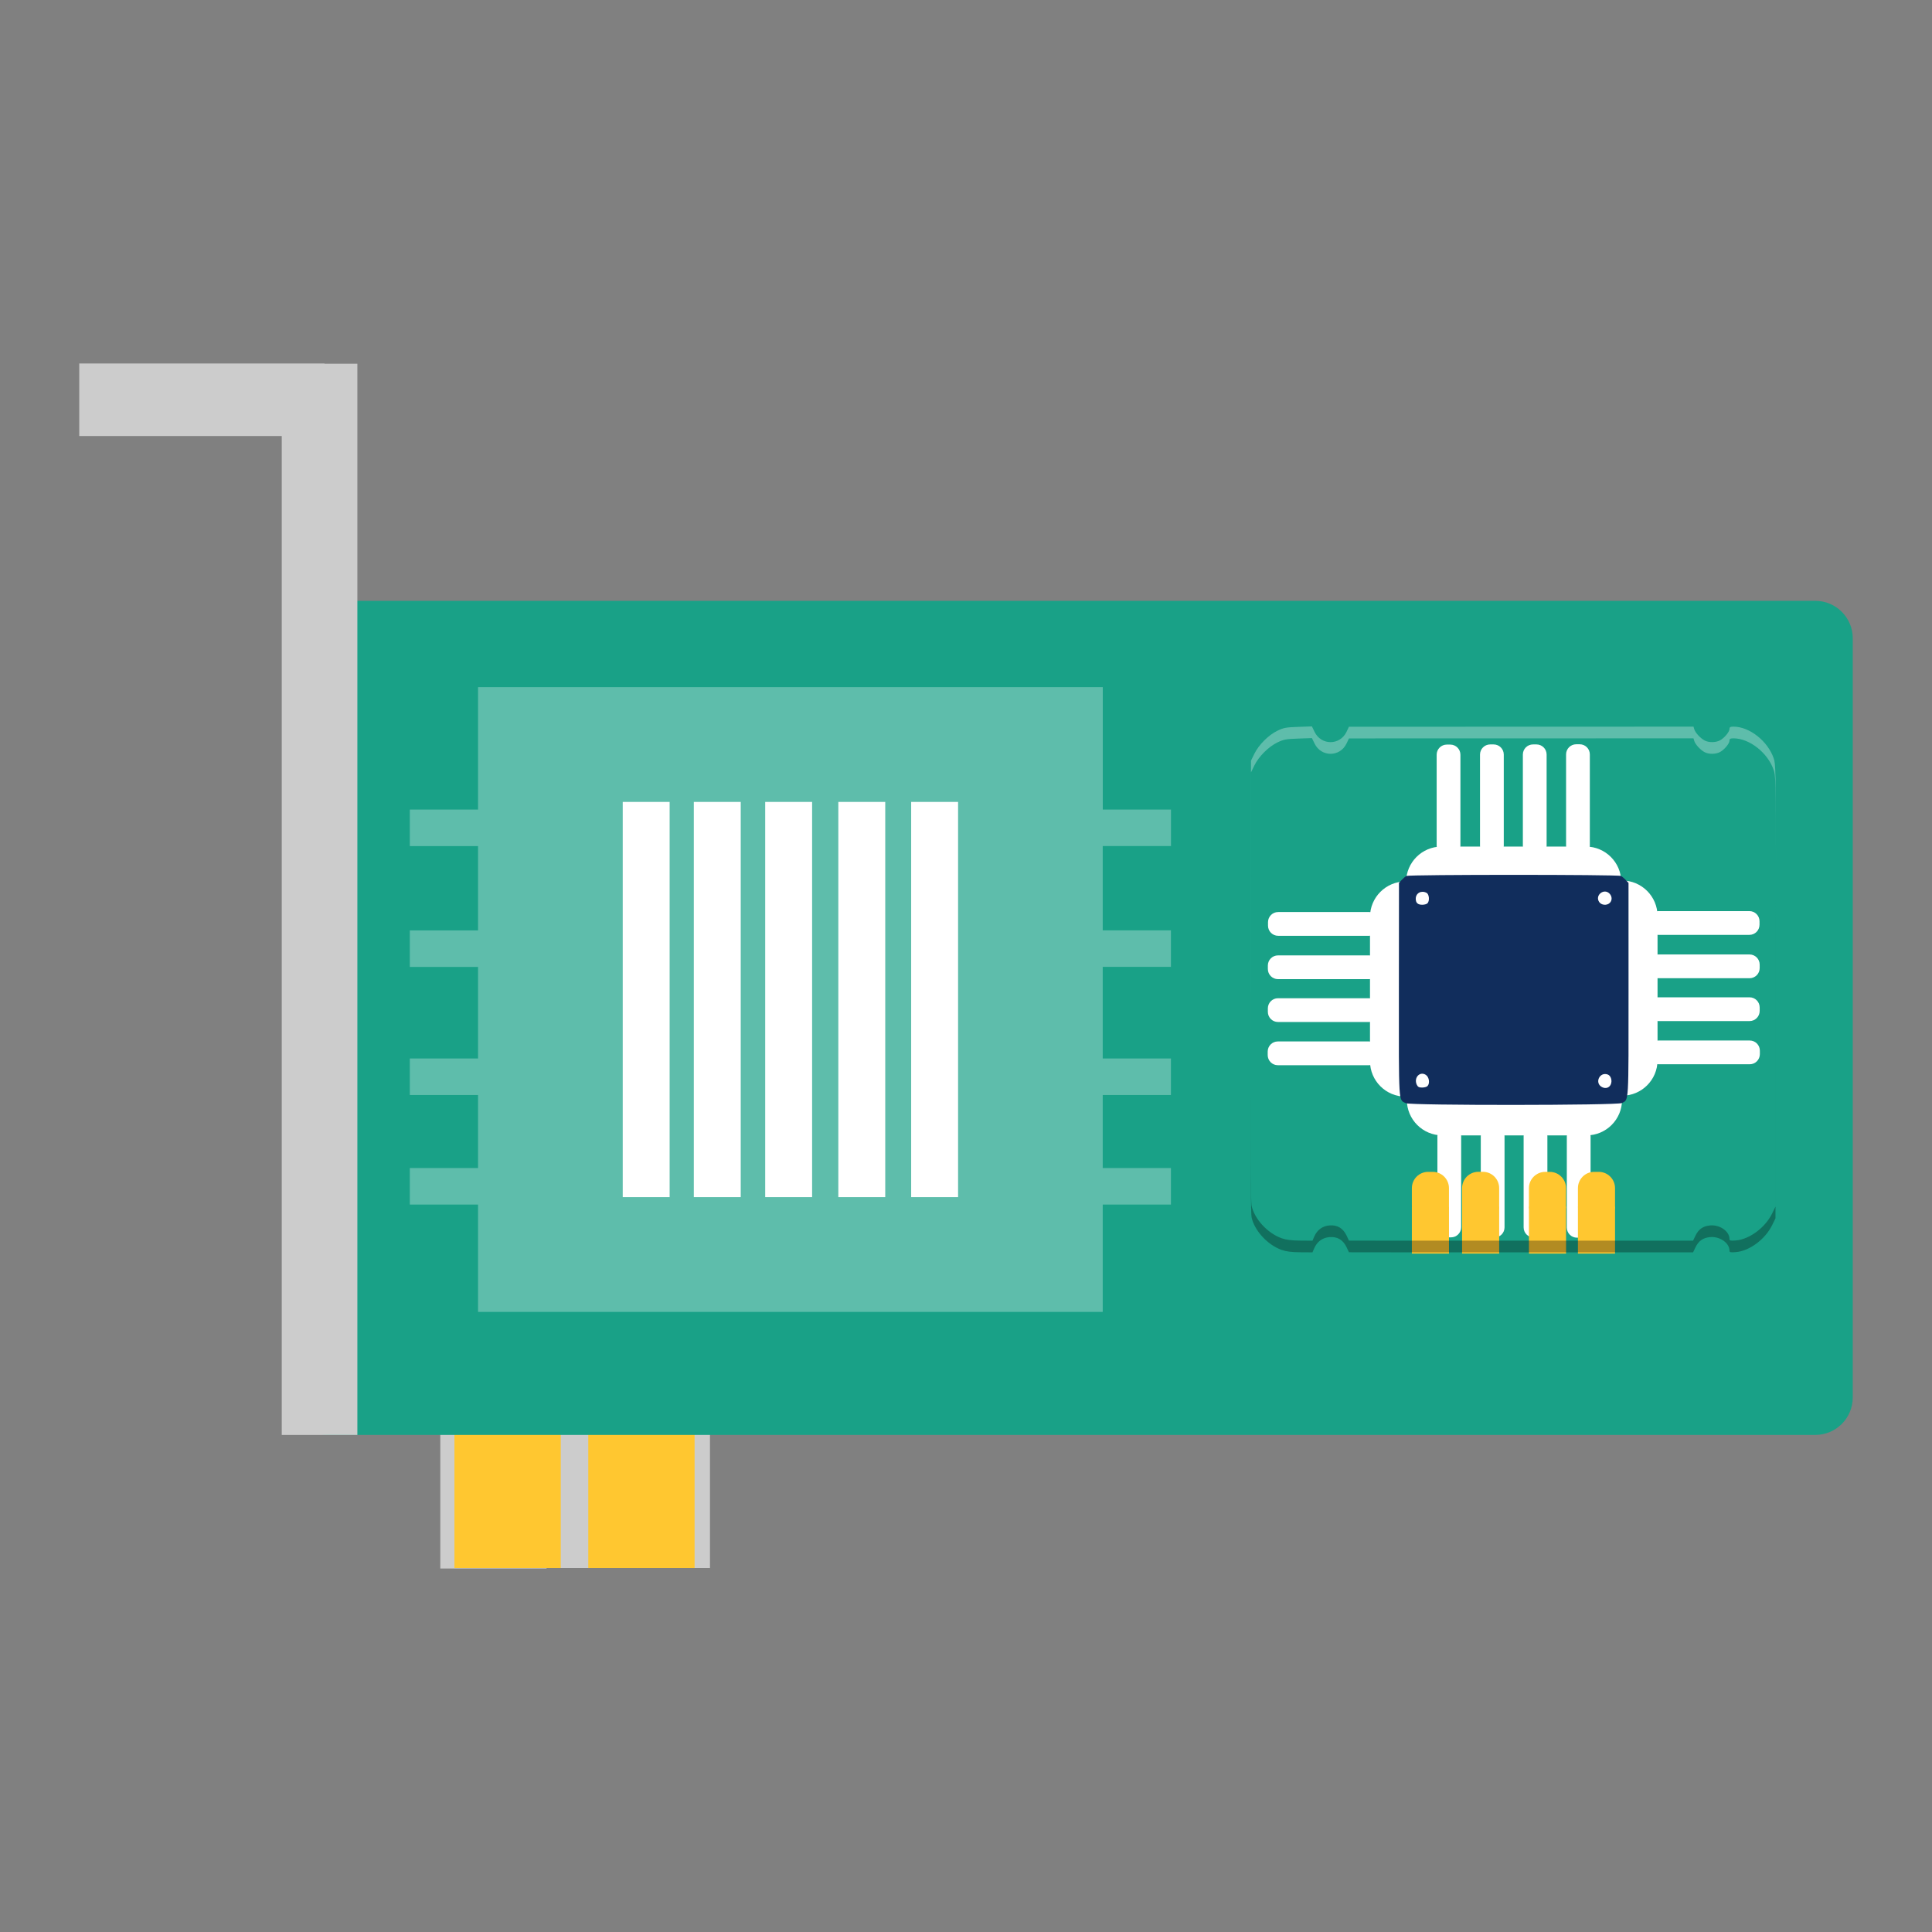 <svg xmlns="http://www.w3.org/2000/svg" xmlns:xlink="http://www.w3.org/1999/xlink" width="384pt" height="384pt" version="1.1" viewBox="0 0 384 384"><rect x="0" y="0" width="384" height="384" fill="#808080" stroke="none"/> <defs> <filter id="alpha" width="100%" height="100%" x="0%" y="0%" filterUnits="objectBoundingBox"> <feColorMatrix in="SourceGraphic" type="matrix" values="0 0 0 0 1 0 0 0 0 1 0 0 0 0 1 0 0 0 1 0"/> </filter> <mask id="mask0"> <g filter="url(#alpha)"> <rect width="384" height="384" x="0" y="0" style="fill:rgb(0%,0%,0%);fill-opacity:0.302"/> </g> </mask> <clipPath id="clip1"> <rect width="384" height="384" x="0" y="0"/> </clipPath> <g id="surface5" clip-path="url(#clip1)"> <path style="fill:rgb(100.000%,100.000%,100.000%)" d="M 232.742 168.168 L 232.742 160.91 L 219.184 160.91 L 219.184 136.57 L 95.016 136.57 L 95.016 160.91 L 81.457 160.91 L 81.457 168.168 L 95.016 168.168 L 95.016 184.926 L 81.457 184.926 L 81.457 192.184 L 95.016 192.184 L 95.016 210.383 L 81.457 210.383 L 81.457 217.641 L 95.016 217.641 L 95.016 232.156 L 81.457 232.156 L 81.457 239.414 L 95.016 239.414 L 95.016 260.75 L 219.172 260.75 L 219.172 239.414 L 232.73 239.414 L 232.73 232.156 L 219.172 232.156 L 219.172 217.641 L 232.73 217.641 L 232.73 210.383 L 219.172 210.383 L 219.172 192.172 L 232.73 192.172 L 232.73 184.914 L 219.172 184.914 L 219.172 168.156 L 232.742 168.156 Z M 232.742 168.168"/> </g> <mask id="mask1"> <g filter="url(#alpha)"> <rect width="384" height="384" x="0" y="0" style="fill:rgb(0%,0%,0%);fill-opacity:0.302"/> </g> </mask> <clipPath id="clip2"> <rect width="384" height="384" x="0" y="0"/> </clipPath> <g id="surface8" clip-path="url(#clip2)"> <path style="fill:rgb(0%,0%,0%)" d="M 352.98 170.137 C 352.977 176.355 352.969 184.199 352.953 194.824 L 352.891 239.824 L 352.211 241.215 C 350.84 244.004 347.715 246.324 345.027 246.547 C 343.949 246.637 343.75 246.59 343.75 246.254 C 343.75 244.727 341.82 243.379 339.891 243.566 C 338.473 243.699 337.609 244.309 336.98 245.609 L 336.508 246.594 L 320.953 246.594 L 320.953 246.586 L 313.594 246.586 L 313.594 246.594 L 310.977 246.594 L 310.977 246.586 L 303.855 246.586 L 303.855 246.594 L 297.68 246.594 L 297.68 246.586 L 290.555 246.586 L 290.555 246.594 L 287.938 246.594 L 287.938 246.586 L 280.582 246.586 L 280.582 246.594 L 274.348 246.586 L 268.113 246.574 L 267.641 245.574 C 266.941 244.105 265.816 243.438 264.25 243.562 C 262.836 243.676 261.777 244.461 261.195 245.82 L 260.863 246.594 L 258.434 246.574 C 256.68 246.562 255.648 246.434 254.723 246.105 C 251.941 245.117 249.328 242.281 248.762 239.633 C 248.621 238.984 248.555 231.82 248.551 215.508 C 248.551 233.43 248.613 241.277 248.762 241.953 C 249.328 244.602 251.941 247.438 254.723 248.426 C 255.648 248.754 256.68 248.887 258.434 248.898 L 260.863 248.914 L 261.195 248.145 C 261.777 246.781 262.836 246 264.25 245.887 C 265.816 245.762 266.941 246.426 267.641 247.898 L 268.113 248.898 L 280.582 248.914 L 280.582 248.91 L 287.938 248.91 L 287.938 248.914 L 290.555 248.914 L 290.555 248.91 L 297.68 248.91 L 297.68 248.914 L 303.855 248.914 L 303.855 248.91 L 310.977 248.91 L 310.977 248.914 L 313.594 248.914 L 313.594 248.91 L 320.953 248.91 L 320.953 248.914 L 336.508 248.914 L 336.98 247.934 C 337.609 246.633 338.473 246.023 339.891 245.887 C 341.82 245.703 343.75 247.047 343.75 248.578 C 343.75 248.914 343.949 248.957 345.027 248.867 C 347.715 248.645 350.84 246.324 352.211 243.539 L 352.891 242.148 L 352.953 197.145 C 352.969 185.199 352.98 176.609 352.98 170.137 Z M 352.98 170.137"/> </g> <mask id="mask2"> <g filter="url(#alpha)"> <rect width="384" height="384" x="0" y="0" style="fill:rgb(0%,0%,0%);fill-opacity:0.302"/> </g> </mask> <clipPath id="clip3"> <rect width="384" height="384" x="0" y="0"/> </clipPath> <g id="surface11" clip-path="url(#clip3)"> <path style="fill:rgb(100.000%,100.000%,100.000%)" d="M 260.754 144.379 L 258.023 144.473 C 255.617 144.555 255.125 144.645 253.902 145.238 C 252.133 146.09 250.195 148.027 249.32 149.809 L 248.641 151.195 L 248.566 195.961 C 248.555 204.641 248.547 211.812 248.551 217.832 C 248.551 212.273 248.555 205.906 248.566 198.281 L 248.641 153.52 L 249.32 152.129 C 250.195 150.348 252.133 148.414 253.902 147.559 C 255.125 146.969 255.617 146.879 258.023 146.797 L 260.754 146.703 L 261.281 147.785 C 262.605 150.516 266.34 150.504 267.641 147.766 L 268.113 146.766 L 302.355 146.758 L 336.594 146.75 L 336.754 147.285 C 336.961 147.965 337.984 149.07 338.812 149.504 C 339.641 149.934 340.98 149.93 341.832 149.488 C 342.703 149.039 343.75 147.793 343.75 147.207 C 343.75 146.848 343.918 146.75 344.543 146.75 C 347.73 146.75 351.383 149.637 352.543 153.07 C 352.883 154.078 352.977 154.891 352.98 172.457 C 352.984 152.707 352.898 151.797 352.543 150.75 C 351.383 147.312 347.73 144.426 344.543 144.426 C 343.918 144.426 343.75 144.523 343.75 144.883 C 343.75 145.469 342.703 146.719 341.832 147.168 C 340.98 147.605 339.641 147.613 338.812 147.18 C 337.984 146.746 336.961 145.645 336.754 144.961 L 336.594 144.426 L 302.355 144.438 L 268.113 144.445 L 267.641 145.445 C 266.34 148.184 262.605 148.195 261.281 145.465 Z M 260.754 144.379"/> </g> </defs> <g> <path style="fill:rgb(80.000%,80.000%,80.000%)" d="M 87.512 274.777 L 108.641 274.777 L 108.641 311.754 L 87.512 311.754 Z M 87.512 274.777"/> <path style="fill:rgb(80.000%,80.000%,80.000%)" d="M 105.562 274.68 L 126.691 274.68 L 126.691 311.656 L 105.562 311.656 Z M 105.562 274.68"/> <path style="fill:rgb(80.000%,80.000%,80.000%)" d="M 119.984 274.68 L 141.113 274.68 L 141.113 311.656 L 119.984 311.656 Z M 119.984 274.68"/> <path style="fill:rgb(100.000%,78.039%,18.823%)" d="M 90.324 274.68 L 111.453 274.68 L 111.453 311.656 L 90.324 311.656 Z M 90.324 274.68"/> <path style="fill:rgb(100.000%,78.039%,18.823%)" d="M 116.926 274.68 L 138.055 274.68 L 138.055 311.656 L 116.926 311.656 Z M 116.926 274.68"/> <path style="fill:rgb(9.803%,63.137%,52.941%)" d="M 65.262 119.422 L 360.805 119.422 C 364.918 119.422 368.25 122.754 368.25 126.867 L 368.25 277.758 C 368.25 281.871 364.918 285.203 360.805 285.203 L 65.262 285.203 C 61.148 285.203 57.816 281.871 57.816 277.758 L 57.816 126.867 C 57.816 122.754 61.148 119.422 65.262 119.422 Z M 65.262 119.422"/> <path style="fill:rgb(80.000%,80.000%,80.000%)" d="M 15.75 72.246 L 15.75 86.664 L 56 86.664 L 56 285.207 L 71.031 285.207 L 71.031 72.293 L 64.508 72.293 L 64.508 72.246 Z M 15.75 72.246"/> <use mask="url(#mask0)" xlink:href="#surface5"/> <path style="fill:rgb(9.803%,63.137%,52.941%)" d="M 260.898 144.617 L 258.168 144.711 C 255.762 144.793 255.27 144.883 254.047 145.477 C 252.281 146.328 250.34 148.266 249.469 150.047 L 248.785 151.434 L 248.715 196.199 C 248.66 228.406 248.715 241.309 248.906 242.191 C 249.473 244.84 252.086 247.676 254.867 248.664 C 255.793 248.992 256.824 249.125 258.578 249.137 L 261.012 249.156 L 261.34 248.383 C 261.922 247.023 262.98 246.238 264.395 246.125 C 265.965 246 267.086 246.664 267.785 248.137 L 268.258 249.137 L 274.492 249.145 L 280.727 249.156 L 280.727 249.148 L 288.082 249.148 L 288.082 249.156 L 290.699 249.156 L 290.699 249.148 L 297.824 249.148 L 297.824 249.156 L 304 249.156 L 304 249.148 L 311.125 249.148 L 311.125 249.156 L 313.742 249.156 L 313.742 249.148 L 321.098 249.148 L 321.098 249.156 L 336.652 249.156 L 337.129 248.172 C 337.754 246.871 338.617 246.262 340.035 246.125 C 341.965 245.941 343.895 247.289 343.895 248.816 C 343.895 249.152 344.094 249.195 345.172 249.105 C 347.859 248.883 350.984 246.562 352.355 243.777 L 353.039 242.387 L 353.098 197.387 C 353.16 153.031 353.152 152.363 352.688 150.988 C 351.527 147.551 347.875 144.664 344.688 144.664 C 344.062 144.664 343.895 144.762 343.895 145.121 C 343.895 145.707 342.848 146.957 341.98 147.406 C 341.129 147.844 339.785 147.852 338.957 147.418 C 338.129 146.984 337.105 145.883 336.898 145.199 L 336.738 144.664 L 302.5 144.676 L 268.258 144.684 L 267.785 145.684 C 266.484 148.422 262.75 148.434 261.426 145.703 Z M 260.898 144.617"/> <path style="fill:rgb(100.000%,100.000%,100.000%)" d="M 286.523 168.262 L 315.188 168.262 C 319.082 168.262 322.238 171.422 322.238 175.316 L 322.238 177.738 C 322.238 181.637 319.082 184.793 315.188 184.793 L 286.523 184.793 C 282.629 184.793 279.473 181.637 279.473 177.738 L 279.473 175.316 C 279.473 171.422 282.629 168.262 286.523 168.262 Z M 286.523 168.262"/> <path style="fill:rgb(100.000%,100.000%,100.000%)" d="M 290.27 150.008 L 290.27 168.113 C 290.27 169.227 289.367 170.129 288.254 170.129 L 287.562 170.129 C 286.449 170.129 285.547 169.227 285.547 168.113 L 285.547 150.008 C 285.547 148.895 286.449 147.992 287.562 147.992 L 288.254 147.992 C 289.367 147.992 290.27 148.895 290.27 150.008 Z M 290.27 150.008"/> <path style="fill:rgb(100.000%,100.000%,100.000%)" d="M 298.887 149.977 L 298.887 168.117 C 298.887 169.23 297.984 170.133 296.871 170.133 L 296.18 170.133 C 295.066 170.133 294.164 169.23 294.164 168.117 L 294.164 149.977 C 294.164 148.863 295.066 147.961 296.18 147.961 L 296.871 147.961 C 297.984 147.961 298.887 148.863 298.887 149.977 Z M 298.887 149.977"/> <path style="fill:rgb(100.000%,100.000%,100.000%)" d="M 307.402 149.977 L 307.402 168.117 C 307.402 169.23 306.5 170.133 305.387 170.133 L 304.695 170.133 C 303.582 170.133 302.68 169.23 302.68 168.117 L 302.68 149.977 C 302.68 148.863 303.582 147.961 304.695 147.961 L 305.387 147.961 C 306.5 147.961 307.402 148.863 307.402 149.977 Z M 307.402 149.977"/> <path style="fill:rgb(100.000%,100.000%,100.000%)" d="M 315.992 149.945 L 315.992 168.082 C 315.992 169.195 315.09 170.098 313.977 170.098 L 313.285 170.098 C 312.172 170.098 311.27 169.195 311.27 168.082 L 311.27 149.945 C 311.27 148.832 312.172 147.93 313.285 147.93 L 313.977 147.93 C 315.09 147.93 315.992 148.832 315.992 149.945 Z M 315.992 149.945"/> <path style="fill:rgb(100.000%,100.000%,100.000%)" d="M 329.449 182.066 L 329.449 210.727 C 329.449 214.621 326.289 217.781 322.395 217.781 L 319.973 217.781 C 316.078 217.781 312.918 214.621 312.918 210.727 L 312.918 182.066 C 312.918 178.172 316.078 175.012 319.973 175.012 L 322.395 175.012 C 326.289 175.012 329.449 178.172 329.449 182.066 Z M 329.449 182.066"/> <path style="fill:rgb(100.000%,100.000%,100.000%)" d="M 347.703 185.812 L 329.598 185.812 C 328.484 185.812 327.582 184.91 327.582 183.797 L 327.582 183.105 C 327.582 181.992 328.484 181.09 329.598 181.09 L 347.703 181.09 C 348.816 181.09 349.719 181.992 349.719 183.105 L 349.719 183.797 C 349.719 184.91 348.816 185.812 347.703 185.812 Z M 347.703 185.812"/> <path style="fill:rgb(100.000%,100.000%,100.000%)" d="M 347.734 194.43 L 329.594 194.43 C 328.48 194.43 327.578 193.527 327.578 192.414 L 327.578 191.723 C 327.578 190.609 328.48 189.707 329.594 189.707 L 347.734 189.707 C 348.848 189.707 349.75 190.609 349.75 191.723 L 349.75 192.414 C 349.75 193.527 348.848 194.43 347.734 194.43 Z M 347.734 194.43"/> <path style="fill:rgb(100.000%,100.000%,100.000%)" d="M 347.734 202.945 L 329.594 202.945 C 328.48 202.945 327.578 202.043 327.578 200.93 L 327.578 200.238 C 327.578 199.125 328.48 198.223 329.594 198.223 L 347.734 198.223 C 348.848 198.223 349.75 199.125 349.75 200.238 L 349.75 200.93 C 349.75 202.043 348.848 202.945 347.734 202.945 Z M 347.734 202.945"/> <path style="fill:rgb(100.000%,100.000%,100.000%)" d="M 347.77 211.531 L 329.629 211.531 C 328.516 211.531 327.613 210.629 327.613 209.516 L 327.613 208.824 C 327.613 207.711 328.516 206.809 329.629 206.809 L 347.77 206.809 C 348.883 206.809 349.785 207.711 349.785 208.824 L 349.785 209.516 C 349.785 210.629 348.883 211.531 347.77 211.531 Z M 347.77 211.531"/> <path style="fill:rgb(100.000%,100.000%,100.000%)" d="M 272.297 182.25 L 272.297 210.914 C 272.297 214.809 275.457 217.965 279.352 217.965 L 281.773 217.965 C 285.672 217.965 288.828 214.809 288.828 210.914 L 288.828 182.25 C 288.828 178.355 285.672 175.199 281.773 175.199 L 279.352 175.199 C 275.457 175.199 272.297 178.355 272.297 182.25 Z M 272.297 182.25"/> <path style="fill:rgb(100.000%,100.000%,100.000%)" d="M 254.043 185.996 L 272.148 185.996 C 273.262 185.996 274.164 185.094 274.164 183.98 L 274.164 183.289 C 274.164 182.176 273.262 181.273 272.148 181.273 L 254.043 181.273 C 252.93 181.273 252.027 182.176 252.027 183.289 L 252.027 183.98 C 252.027 185.094 252.93 185.996 254.043 185.996 Z M 254.043 185.996"/> <path style="fill:rgb(100.000%,100.000%,100.000%)" d="M 254.012 194.613 L 272.152 194.613 C 273.266 194.613 274.168 193.711 274.168 192.598 L 274.168 191.906 C 274.168 190.793 273.266 189.891 272.152 189.891 L 254.012 189.891 C 252.898 189.891 251.996 190.793 251.996 191.906 L 251.996 192.598 C 251.996 193.711 252.898 194.613 254.012 194.613 Z M 254.012 194.613"/> <path style="fill:rgb(100.000%,100.000%,100.000%)" d="M 254.012 203.129 L 272.152 203.129 C 273.266 203.129 274.168 202.227 274.168 201.113 L 274.168 200.422 C 274.168 199.309 273.266 198.406 272.152 198.406 L 254.012 198.406 C 252.898 198.406 251.996 199.309 251.996 200.422 L 251.996 201.113 C 251.996 202.227 252.898 203.129 254.012 203.129 Z M 254.012 203.129"/> <path style="fill:rgb(100.000%,100.000%,100.000%)" d="M 253.977 211.719 L 272.117 211.719 C 273.23 211.719 274.133 210.816 274.133 209.703 L 274.133 209.012 C 274.133 207.898 273.23 206.996 272.117 206.996 L 253.977 206.996 C 252.863 206.996 251.965 207.898 251.965 209.012 L 251.965 209.703 C 251.965 210.816 252.863 211.719 253.977 211.719 Z M 253.977 211.719"/> <path style="fill:rgb(100.000%,100.000%,100.000%)" d="M 286.676 225.664 L 315.336 225.664 C 319.23 225.664 322.391 222.504 322.391 218.609 L 322.391 216.188 C 322.391 212.293 319.23 209.133 315.336 209.133 L 286.676 209.133 C 282.781 209.133 279.621 212.293 279.621 216.188 L 279.621 218.609 C 279.621 222.504 282.781 225.664 286.676 225.664 Z M 286.676 225.664"/> <path style="fill:rgb(100.000%,100.000%,100.000%)" d="M 290.418 243.918 L 290.418 225.812 C 290.418 224.699 289.52 223.797 288.406 223.797 L 287.711 223.797 C 286.598 223.797 285.695 224.699 285.695 225.812 L 285.695 243.918 C 285.695 245.031 286.598 245.934 287.711 245.934 L 288.406 245.934 C 289.52 245.934 290.418 245.031 290.418 243.918 Z M 290.418 243.918"/> <path style="fill:rgb(100.000%,100.000%,100.000%)" d="M 299.039 243.949 L 299.039 225.809 C 299.039 224.695 298.137 223.793 297.023 223.793 L 296.332 223.793 C 295.219 223.793 294.316 224.695 294.316 225.809 L 294.316 243.949 C 294.316 245.062 295.219 245.965 296.332 245.965 L 297.023 245.965 C 298.137 245.965 299.039 245.062 299.039 243.949 Z M 299.039 243.949"/> <path style="fill:rgb(100.000%,100.000%,100.000%)" d="M 307.555 243.949 L 307.555 225.809 C 307.555 224.695 306.652 223.793 305.539 223.793 L 304.848 223.793 C 303.734 223.793 302.832 224.695 302.832 225.809 L 302.832 243.949 C 302.832 245.062 303.734 245.965 304.848 245.965 L 305.539 245.965 C 306.652 245.965 307.555 245.062 307.555 243.949 Z M 307.555 243.949"/> <path style="fill:rgb(100.000%,100.000%,100.000%)" d="M 316.141 243.984 L 316.141 225.844 C 316.141 224.73 315.238 223.828 314.125 223.828 L 313.434 223.828 C 312.32 223.828 311.418 224.73 311.418 225.844 L 311.418 243.984 C 311.418 245.098 312.32 246 313.434 246 L 314.125 246 C 315.238 246 316.141 245.098 316.141 243.984 Z M 316.141 243.984"/> <path style="fill:rgb(6.666%,17.647%,36.078%)" d="M 279.43 219.27 C 277.941 218.547 278.023 219.891 278.039 196.66 L 278.059 175.473 L 278.594 174.898 C 278.891 174.582 279.316 174.223 279.539 174.102 C 280.086 173.809 321.641 173.809 322.184 174.102 C 322.406 174.223 322.836 174.586 323.137 174.906 L 323.68 175.488 L 323.684 196.641 C 323.691 219.711 323.762 218.496 322.371 219.238 C 321.48 219.715 280.414 219.742 279.43 219.27 Z M 320.148 215.551 C 320.488 214.805 320.191 213.805 319.555 213.57 C 317.918 212.961 316.867 215.285 318.422 216.074 C 319.129 216.434 319.844 216.219 320.148 215.551 Z M 283.715 215.875 C 284.242 215.352 284.062 214.074 283.398 213.641 C 282.207 212.859 280.961 214.199 281.59 215.586 C 281.793 216.027 282.039 216.16 282.645 216.16 C 283.078 216.16 283.559 216.035 283.715 215.875 Z M 283.715 179.543 C 284.18 179.078 284.07 177.742 283.543 177.461 C 282.5 176.906 281.391 177.508 281.391 178.629 C 281.391 179.457 281.793 179.828 282.695 179.828 C 283.102 179.828 283.559 179.699 283.715 179.543 Z M 319.961 179.453 C 320.445 178.973 320.438 178.195 319.941 177.648 C 318.855 176.449 316.953 177.91 317.84 179.266 C 318.273 179.93 319.391 180.027 319.961 179.453 Z M 319.961 179.453"/> <path style="fill-rule:evenodd;fill:rgb(100.000%,78.039%,18.823%)" d="M 280.621 239.805 L 287.996 239.805 L 287.996 249.16 L 280.621 249.16 Z M 280.621 239.805"/> <path style="fill-rule:evenodd;fill:rgb(100.000%,78.039%,18.823%)" d="M 283.859 232.914 L 284.754 232.914 C 286.543 232.914 287.992 234.363 287.992 236.152 L 287.992 239.645 C 287.992 241.434 286.543 242.887 284.754 242.887 L 283.859 242.887 C 282.07 242.887 280.621 241.434 280.621 239.645 L 280.621 236.152 C 280.621 234.363 282.07 232.914 283.859 232.914 Z M 283.859 232.914"/> <path style="fill-rule:evenodd;fill:rgb(100.000%,78.039%,18.823%)" d="M 290.598 239.797 L 297.973 239.797 L 297.973 249.156 L 290.598 249.156 Z M 290.598 239.797"/> <path style="fill-rule:evenodd;fill:rgb(100.000%,78.039%,18.823%)" d="M 293.836 232.906 L 294.73 232.906 C 296.52 232.906 297.969 234.355 297.969 236.145 L 297.969 239.637 C 297.969 241.426 296.52 242.879 294.73 242.879 L 293.836 242.879 C 292.047 242.879 290.598 241.426 290.598 239.637 L 290.598 236.145 C 290.598 234.355 292.047 232.906 293.836 232.906 Z M 293.836 232.906"/> <path style="fill-rule:evenodd;fill:rgb(100.000%,78.039%,18.823%)" d="M 303.891 239.805 L 311.266 239.805 L 311.266 249.16 L 303.891 249.16 Z M 303.891 239.805"/> <path style="fill-rule:evenodd;fill:rgb(100.000%,78.039%,18.823%)" d="M 307.129 232.918 L 308.023 232.918 C 309.812 232.918 311.262 234.367 311.262 236.156 L 311.262 239.648 C 311.262 241.438 309.812 242.887 308.023 242.887 L 307.129 242.887 C 305.34 242.887 303.887 241.438 303.887 239.648 L 303.887 236.156 C 303.887 234.367 305.34 232.918 307.129 232.918 Z M 307.129 232.918"/> <path style="fill-rule:evenodd;fill:rgb(100.000%,78.039%,18.823%)" d="M 313.625 239.805 L 321 239.805 L 321 249.16 L 313.625 249.16 Z M 313.625 239.805"/> <path style="fill-rule:evenodd;fill:rgb(100.000%,78.039%,18.823%)" d="M 316.863 232.914 L 317.758 232.914 C 319.547 232.914 321 234.363 321 236.152 L 321 239.645 C 321 241.434 319.547 242.887 317.758 242.887 L 316.863 242.887 C 315.074 242.887 313.625 241.434 313.625 239.645 L 313.625 236.152 C 313.625 234.363 315.074 232.914 316.863 232.914 Z M 316.863 232.914"/> <use mask="url(#mask1)" xlink:href="#surface8"/> <use mask="url(#mask2)" xlink:href="#surface11"/> <path style="fill:rgb(100.000%,100.000%,100.000%)" d="M 123.773 159.387 L 123.773 237.938 L 133.094 237.938 L 133.094 159.387 Z M 137.902 159.387 L 137.902 237.938 L 147.227 237.938 L 147.227 159.387 Z M 152.09 159.387 L 152.09 237.938 L 161.414 237.938 L 161.414 159.387 Z M 166.625 159.387 L 166.625 237.938 L 175.949 237.938 L 175.949 159.387 Z M 181.102 159.387 L 181.102 237.938 L 190.426 237.938 L 190.426 159.387 Z M 181.102 159.387"/> </g> </svg>
